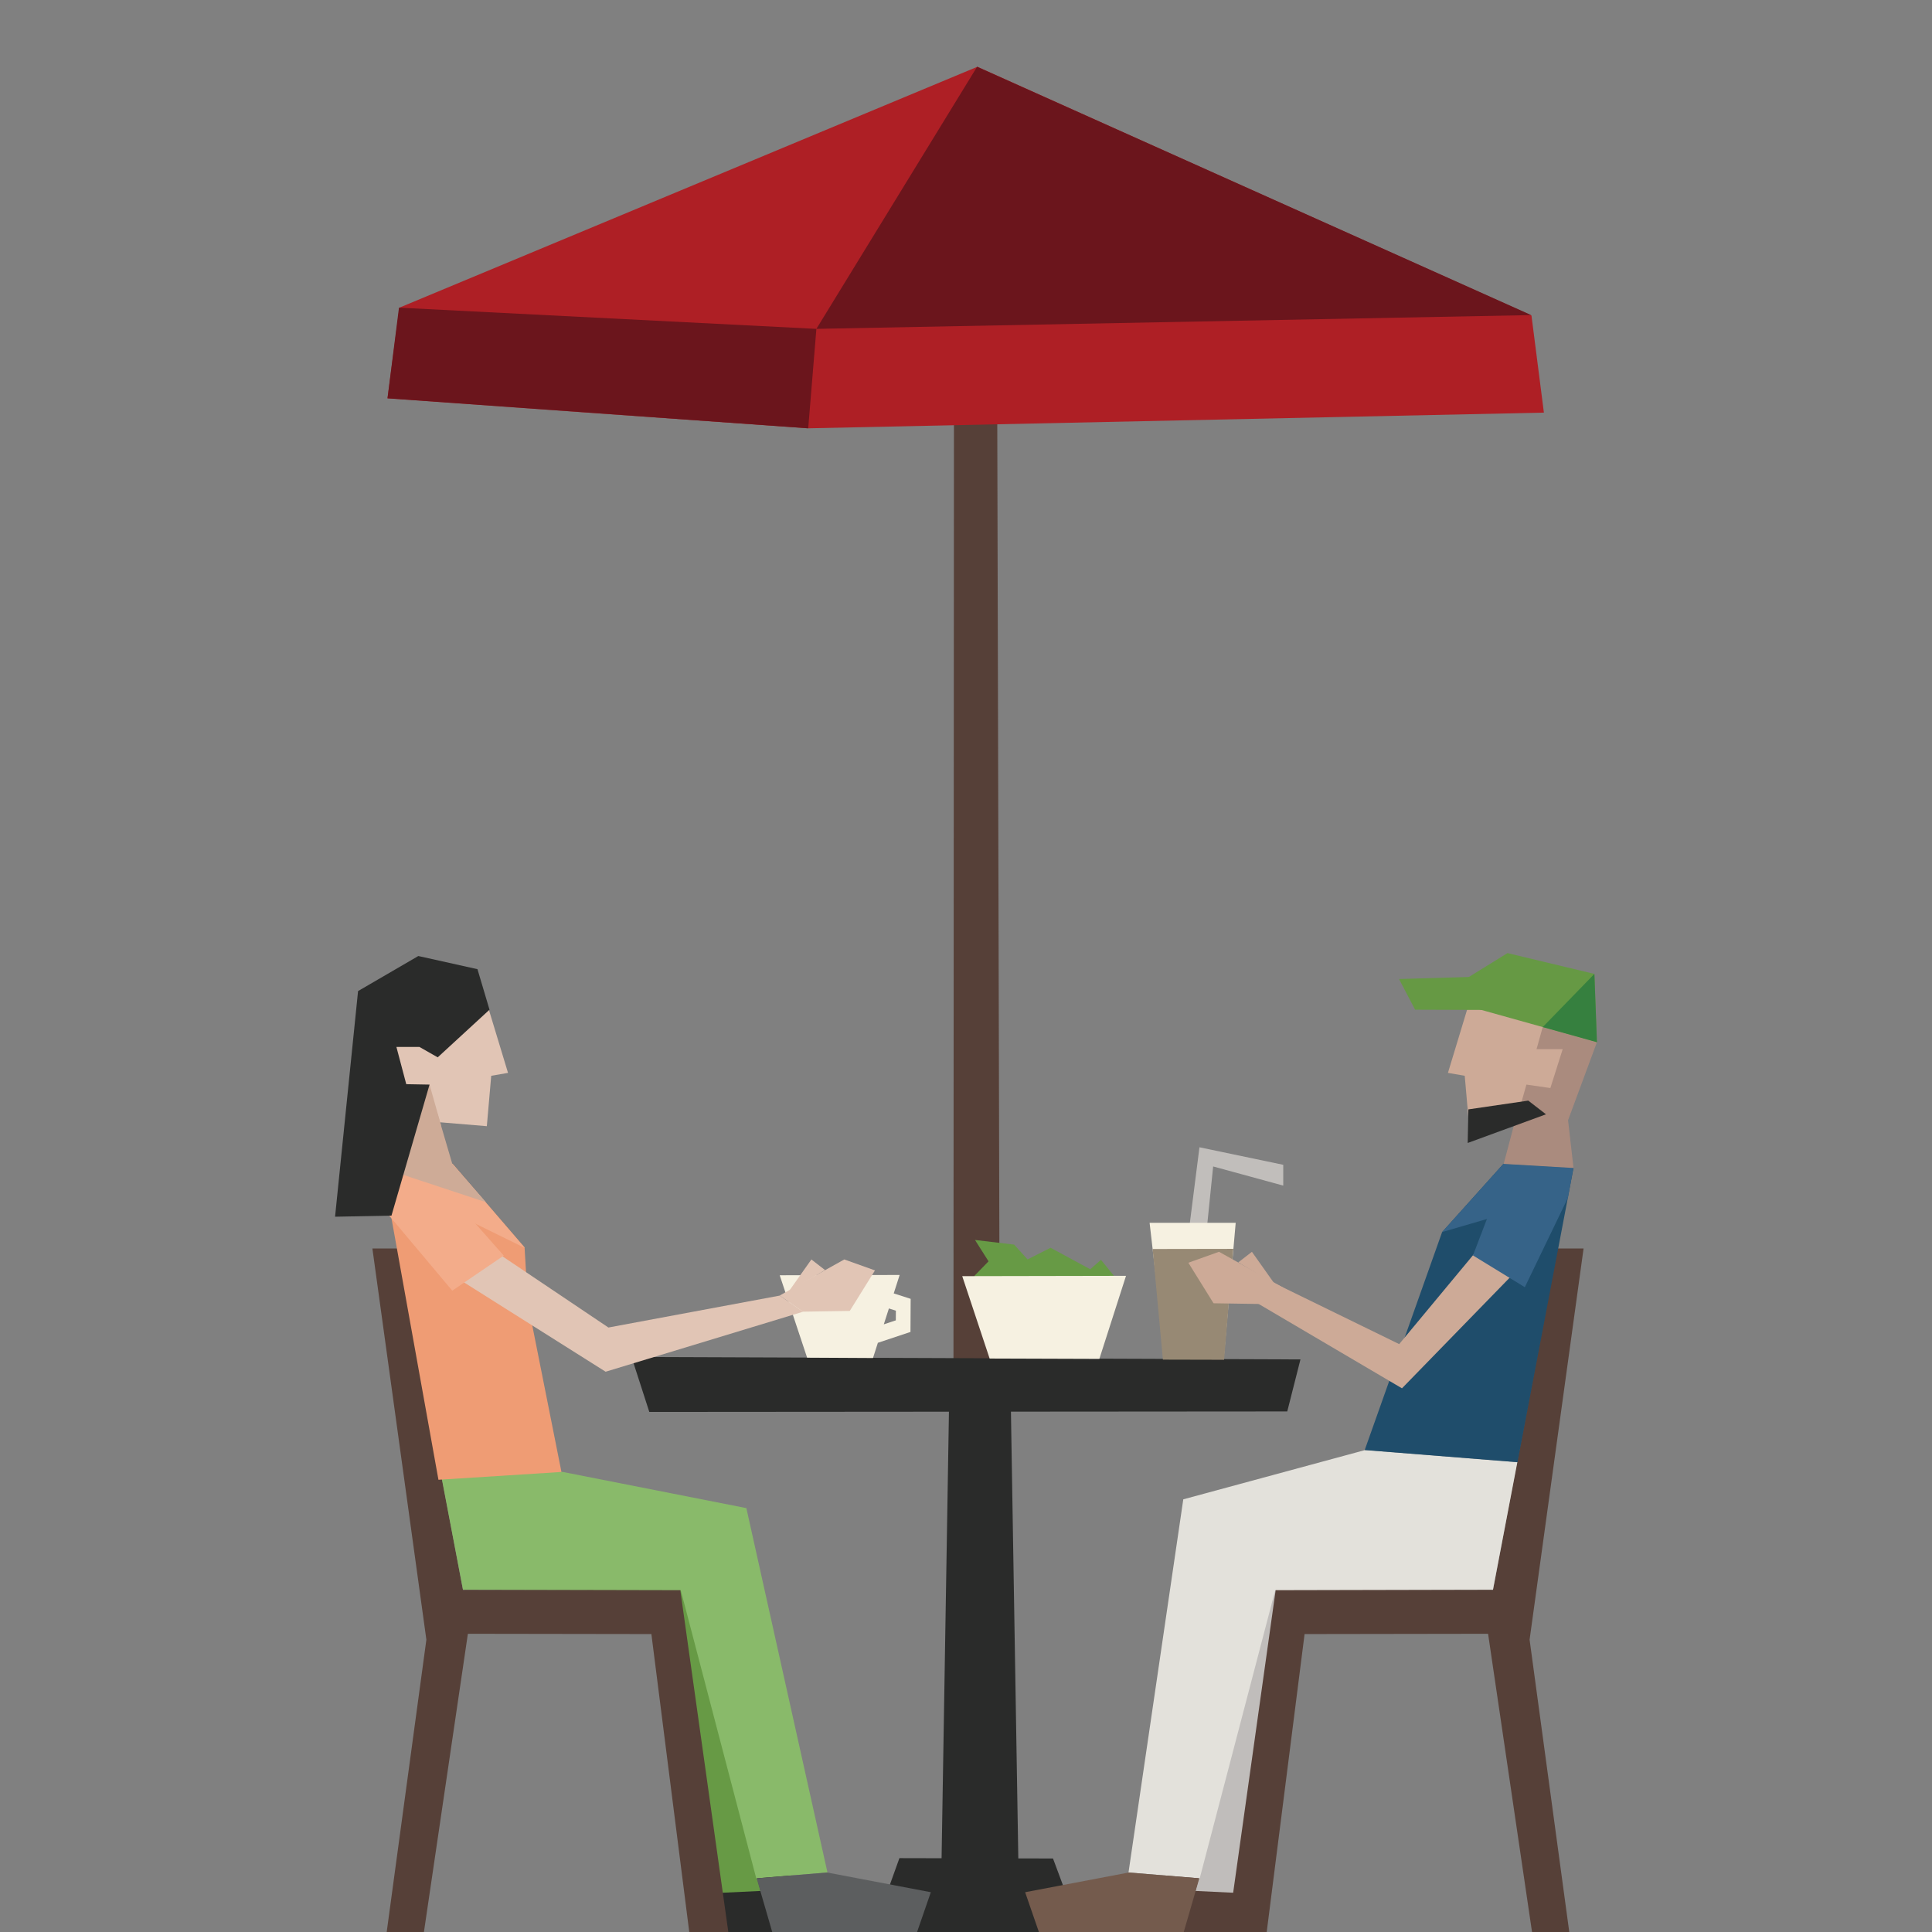 <?xml version="1.0" encoding="UTF-8" standalone="no"?>
<!DOCTYPE svg PUBLIC "-//W3C//DTD SVG 1.1//EN" "http://www.w3.org/Graphics/SVG/1.1/DTD/svg11.dtd">
<!-- Uploaded to: SVG Repo, www.svgrepo.com, Transformed by: SVG Repo Mixer Tools -->
<svg fill="#000000" width="800px" height="800px" viewBox="-40 0 280 280" version="1.1" xmlns="http://www.w3.org/2000/svg" xmlns:xlink="http://www.w3.org/1999/xlink" xml:space="preserve" xmlns:serif="http://www.serif.com/" style="fill-rule:evenodd;clip-rule:evenodd;stroke-linejoin:round;stroke-miterlimit:2;">
    <rect x="-40" y="0" width="280" height="280" fill="#808080" stroke="none"/>
    <g id="cafe-seating-occupied" transform="matrix(1.27,0,0,1.27,-7.315,9.49)">
        <g id="umbrella" transform="matrix(1,0,0,1,-7.072,0)">
            <g transform="matrix(1,0,0,1.087,2,-12.828)">
                <path d="M93.134,47.055L88.198,47.07L88.142,147.668L93.415,148.057L93.134,47.055Z" style="fill:rgb(86,64,56);fill-rule:nonzero;"/>
            </g>
            <g transform="matrix(0.996,0,0,0.996,0.211,-9.813)">
                <path d="M93.033,10L26.809,37.6L25.447,47.987L73.627,51.424L157.94,49.626L156.516,38.5L93.033,10Z" style="fill:rgb(174,31,37);fill-rule:nonzero;"/>
            </g>
            <g transform="matrix(0.996,0,0,0.996,0.211,-9.813)">
                <path d="M93,10L74.586,40.03L156.481,38.451L93,10Z" style="fill:rgb(107,21,28);fill-rule:nonzero;"/>
            </g>
            <g transform="matrix(0.996,0,0,0.996,0.211,-9.813)">
                <path d="M26.762,37.6L74.586,40.031L73.65,51.424L25.447,47.987L26.762,37.6Z" style="fill:rgb(107,21,28);fill-rule:nonzero;"/>
            </g>
        </g>
        <g id="table" transform="matrix(1,0,0,1,-3.986,0)">
            <path d="M85.61,210L86.6,150L93.554,150L94.545,210L85.61,210Z" style="fill:rgb(42,43,42);fill-rule:nonzero;"/>
            <path d="M126.653,147.66L125.146,153.596L52.346,153.651L50.319,147.379L126.653,147.66Z" style="fill:rgb(42,43,42);fill-rule:nonzero;"/>
            <path d="M77.861,213L101.537,213L98.415,204.611L80.888,204.571L77.861,213Z" style="fill:rgb(42,43,42);fill-rule:nonzero;"/>
        </g>
        <g id="salad" transform="matrix(1,0,0,1,60.401,128.168)">
            <path d="M24.984,10.031L26.671,8.297L25.125,5.859L29.593,6.39L31.125,8.078L33.75,6.75L38.281,9.203L39.5,8.125L41.125,10.125L24.984,10.031Z" style="fill:rgb(103,154,69);fill-rule:nonzero;"/>
            <path d="M26.796,19.391L23.669,9.989L42.36,9.953L39.317,19.432L26.796,19.391Z" style="fill:rgb(246,241,225);fill-rule:nonzero;"/>
        </g>
        <g id="coffee" transform="matrix(1,0,0,1,6.74,128.068)">
            <path d="M69.751,15.134L68.379,15.59L68.962,13.775L69.758,14.03L69.751,15.134ZM71.445,12.678L69.513,12.058L70.188,9.953L56.502,9.988L59.629,19.391L67.146,19.432L67.703,17.694L71.424,16.456L71.445,12.678Z" style="fill:rgb(246,241,225);fill-rule:nonzero;"/>
        </g>
        <g id="drink" transform="matrix(0.5,0,0,0.5,23.704,-20.3)">
            <g transform="matrix(1,0,0,1,2,0)">
                <path d="M192,296.25L176,291.877L173.334,318L169,318L172.875,287.5L192,291.502L192,296.25Z" style="fill:rgb(193,190,187);fill-rule:nonzero;"/>
            </g>
            <g transform="matrix(2,0,0,2,150.749,296.747)">
                <path d="M6.374,4L8.107,19L14.877,19L16.198,4L6.374,4Z" style="fill:rgb(246,241,225);fill-rule:nonzero;"/>
                <path d="M6.721,6.985L15.924,6.969L14.877,19.626L7.891,19.609L6.721,6.985Z" style="fill:rgb(151,137,116);fill-rule:nonzero;"/>
            </g>
        </g>
        <g id="person-right" transform="matrix(1,0,0,1,-6.487,0)">
            <path d="M103.4,208.46L104.969,213L121.501,213L123.277,206.876L115.234,206.21L103.4,208.46Z" style="fill:rgb(86,64,56);fill-rule:nonzero;"/>
            <path d="M117.174,208.314L126.487,171.799L130.32,174.293L122.424,208.564L117.174,208.314Z" style="fill:rgb(192,189,187);fill-rule:nonzero;"/>
            <path d="M158.49,135L151.125,173.959L126.334,173.917L120.845,213L125.303,213L129.625,179.001L150.565,178.969L155.58,213L159.83,213L155.302,179.643L161.463,135L158.49,135Z" style="fill:rgb(86,64,56);fill-rule:nonzero;"/>
            <path d="M136.533,158.001L115.783,163.626L109.531,206.21L117.658,206.876L126.275,173.993L151.124,173.937L153.908,159.376L136.533,158.001Z" style="fill:rgb(227,225,219);fill-rule:nonzero;"/>
            <path d="M97.735,208.46L99.304,213L115.835,213L117.611,206.876L109.569,206.21L97.735,208.46Z" style="fill:rgb(116,91,77);fill-rule:nonzero;"/>
            <path d="M136.486,158.001L153.923,159.392L160.319,125.792L152.319,125.335L145.319,133.127L136.486,158.001Z" style="fill:rgb(31,77,107);fill-rule:nonzero;"/>
            <path d="M151.419,132.667L154.888,136.422L140.739,150.956L123.239,140.656L125.885,138.813L140.421,145.912L151.419,132.667Z" style="fill:rgb(205,170,151);fill-rule:nonzero;"/>
            <path d="M124.585,141.335L119.236,141.251L116.361,136.626L119.861,135.376L127.23,139.491L124.585,141.335Z" style="fill:rgb(205,170,151);fill-rule:nonzero;"/>
            <path d="M123.615,135.379L122.06,136.585L126.216,139.055L123.615,135.379Z" style="fill:rgb(205,170,151);fill-rule:nonzero;"/>
            <path d="M151.486,128.876L148.84,135.793L154.757,139.418L159.705,129.157L151.486,128.876Z" style="fill:rgb(54,99,136);fill-rule:nonzero;"/>
            <path d="M159.689,129.142L160.299,125.798L152.319,125.335L145.319,133.127L151.32,131.376L159.689,129.142Z" style="fill:rgb(54,99,136);fill-rule:nonzero;"/>
            <path d="M159.611,120.252L162.987,111.127L148.486,106.71L145.984,114.96L147.901,115.293L148.402,121.043L153.903,120.585" style="fill:rgb(205,170,151);fill-rule:nonzero;"/>
            <path d="M160.314,125.814L159.57,119.293L153.862,119.627L152.343,125.344L160.314,125.814Z" style="fill:rgb(170,139,126);fill-rule:nonzero;"/>
            <path d="M153.61,121.002L154.939,116.298L157.673,116.69L159.08,112.251L156.095,112.251L156.798,109.735L162.987,111.46L159.694,120.356L153.61,121.002Z" style="fill:rgb(170,139,126);fill-rule:nonzero;"/>
            <path d="M157.174,119.688L155.151,118.126L148.317,119.126L148.237,122.959L157.174,119.688Z" style="fill:rgb(42,43,42);fill-rule:nonzero;"/>
            <path d="M152.024,107.784L142.238,107.75L140.403,104.251L150.043,103.965L152.024,107.784Z" style="fill:rgb(102,153,68);fill-rule:nonzero;"/>
            <path d="M149.113,107.585L162.987,111.46L162.696,103.667L152.779,101.292L148.195,104.126L149.113,107.585Z" style="fill:rgb(102,153,68);fill-rule:nonzero;"/>
            <path d="M156.799,109.735L162.696,103.667L162.987,111.46L156.799,109.735Z" style="fill:rgb(54,128,63);fill-rule:nonzero;"/>
        </g>
        <g id="person-left" transform="matrix(1,0,0,1,6.5,0)">
            <path d="M48.444,206.876L50.221,213L66.752,213L68.321,208.46L56.487,206.21L48.444,206.876Z" style="fill:rgb(42,43,42);fill-rule:nonzero;"/>
            <path d="M54.548,208.314L45.235,171.799L41.402,174.293L49.298,208.564L54.548,208.314Z" style="fill:rgb(103,154,69);fill-rule:nonzero;"/>
            <path d="M10.259,135L16.42,179.643L11.892,213L16.141,213L21.157,178.969L42.097,179.001L46.419,213L50.877,213L45.388,173.917L20.596,173.959L13.232,135L10.259,135Z" style="fill:rgb(86,64,56);fill-rule:nonzero;"/>
            <path d="M32.001,160.502L52.936,164.627L62.191,206.21L54.064,206.876L45.447,173.993L20.598,173.937L17.814,159.376L32.001,160.502Z" style="fill:rgb(137,186,106);fill-rule:nonzero;"/>
            <path d="M54.111,206.876L55.888,213L72.418,213L73.987,208.46L62.153,206.21L54.111,206.876Z" style="fill:rgb(92,94,95);fill-rule:nonzero;"/>
            <path d="M31.834,160.502L17.798,161.394L11.403,125.792L19.403,125.335L27.626,134.875L28.001,141.25L31.834,160.502Z" style="fill:rgb(239,156,116);fill-rule:nonzero;"/>
            <path d="M20.303,132.667L16.834,136.422L36.875,149.063L59.396,142.219L56.75,140.375L37.194,144.019L20.303,132.667Z" style="fill:rgb(225,197,181);fill-rule:nonzero;"/>
            <path d="M59.387,142.21L64.736,142.126L67.611,137.501L64.111,136.251L56.742,140.366L59.387,142.21Z" style="fill:rgb(225,197,181);fill-rule:nonzero;"/>
            <path d="M60.356,136.254L61.911,137.46L57.755,139.93L60.356,136.254Z" style="fill:rgb(225,197,181);fill-rule:nonzero;"/>
            <path d="M12.125,131.188L19.375,139.813L25.25,135.813L21.438,131.5L12.812,128.938L12.125,131.188Z" style="fill:rgb(243,172,138);fill-rule:nonzero;"/>
            <path d="M12.032,129.142L11.423,125.798L19.402,125.335L27.656,134.938L20.401,131.376L12.032,129.142Z" style="fill:rgb(243,172,138);fill-rule:nonzero;"/>
            <path d="M12.11,120.252L8.734,111.127L23.235,106.71L25.737,114.96L23.82,115.293L23.319,121.043L17.818,120.585" style="fill:rgb(225,197,181);fill-rule:nonzero;"/>
            <path d="M11.407,125.814L12.151,119.293L17.703,119.641L19.378,125.344L23.219,129.719L11.407,125.814Z" style="fill:rgb(206,171,151);fill-rule:nonzero;"/>
            <path d="M18.111,121.002L16.782,116.298L14.048,116.69L12.641,111.834L15.626,111.834L14.923,109.735L8.734,111.46L12.027,120.356L18.111,121.002Z" style="fill:rgb(206,171,151);fill-rule:nonzero;"/>
            <path d="M23.625,107.75L17.715,113.187L15.626,112L13,112L14.125,116.25L16.782,116.298L12.437,131.25L6,131.375L8.625,105.625L15.5,101.625L22.25,103.125L23.625,107.75Z" style="fill:rgb(42,43,42);fill-rule:nonzero;"/>
        </g>
    </g>
</svg>